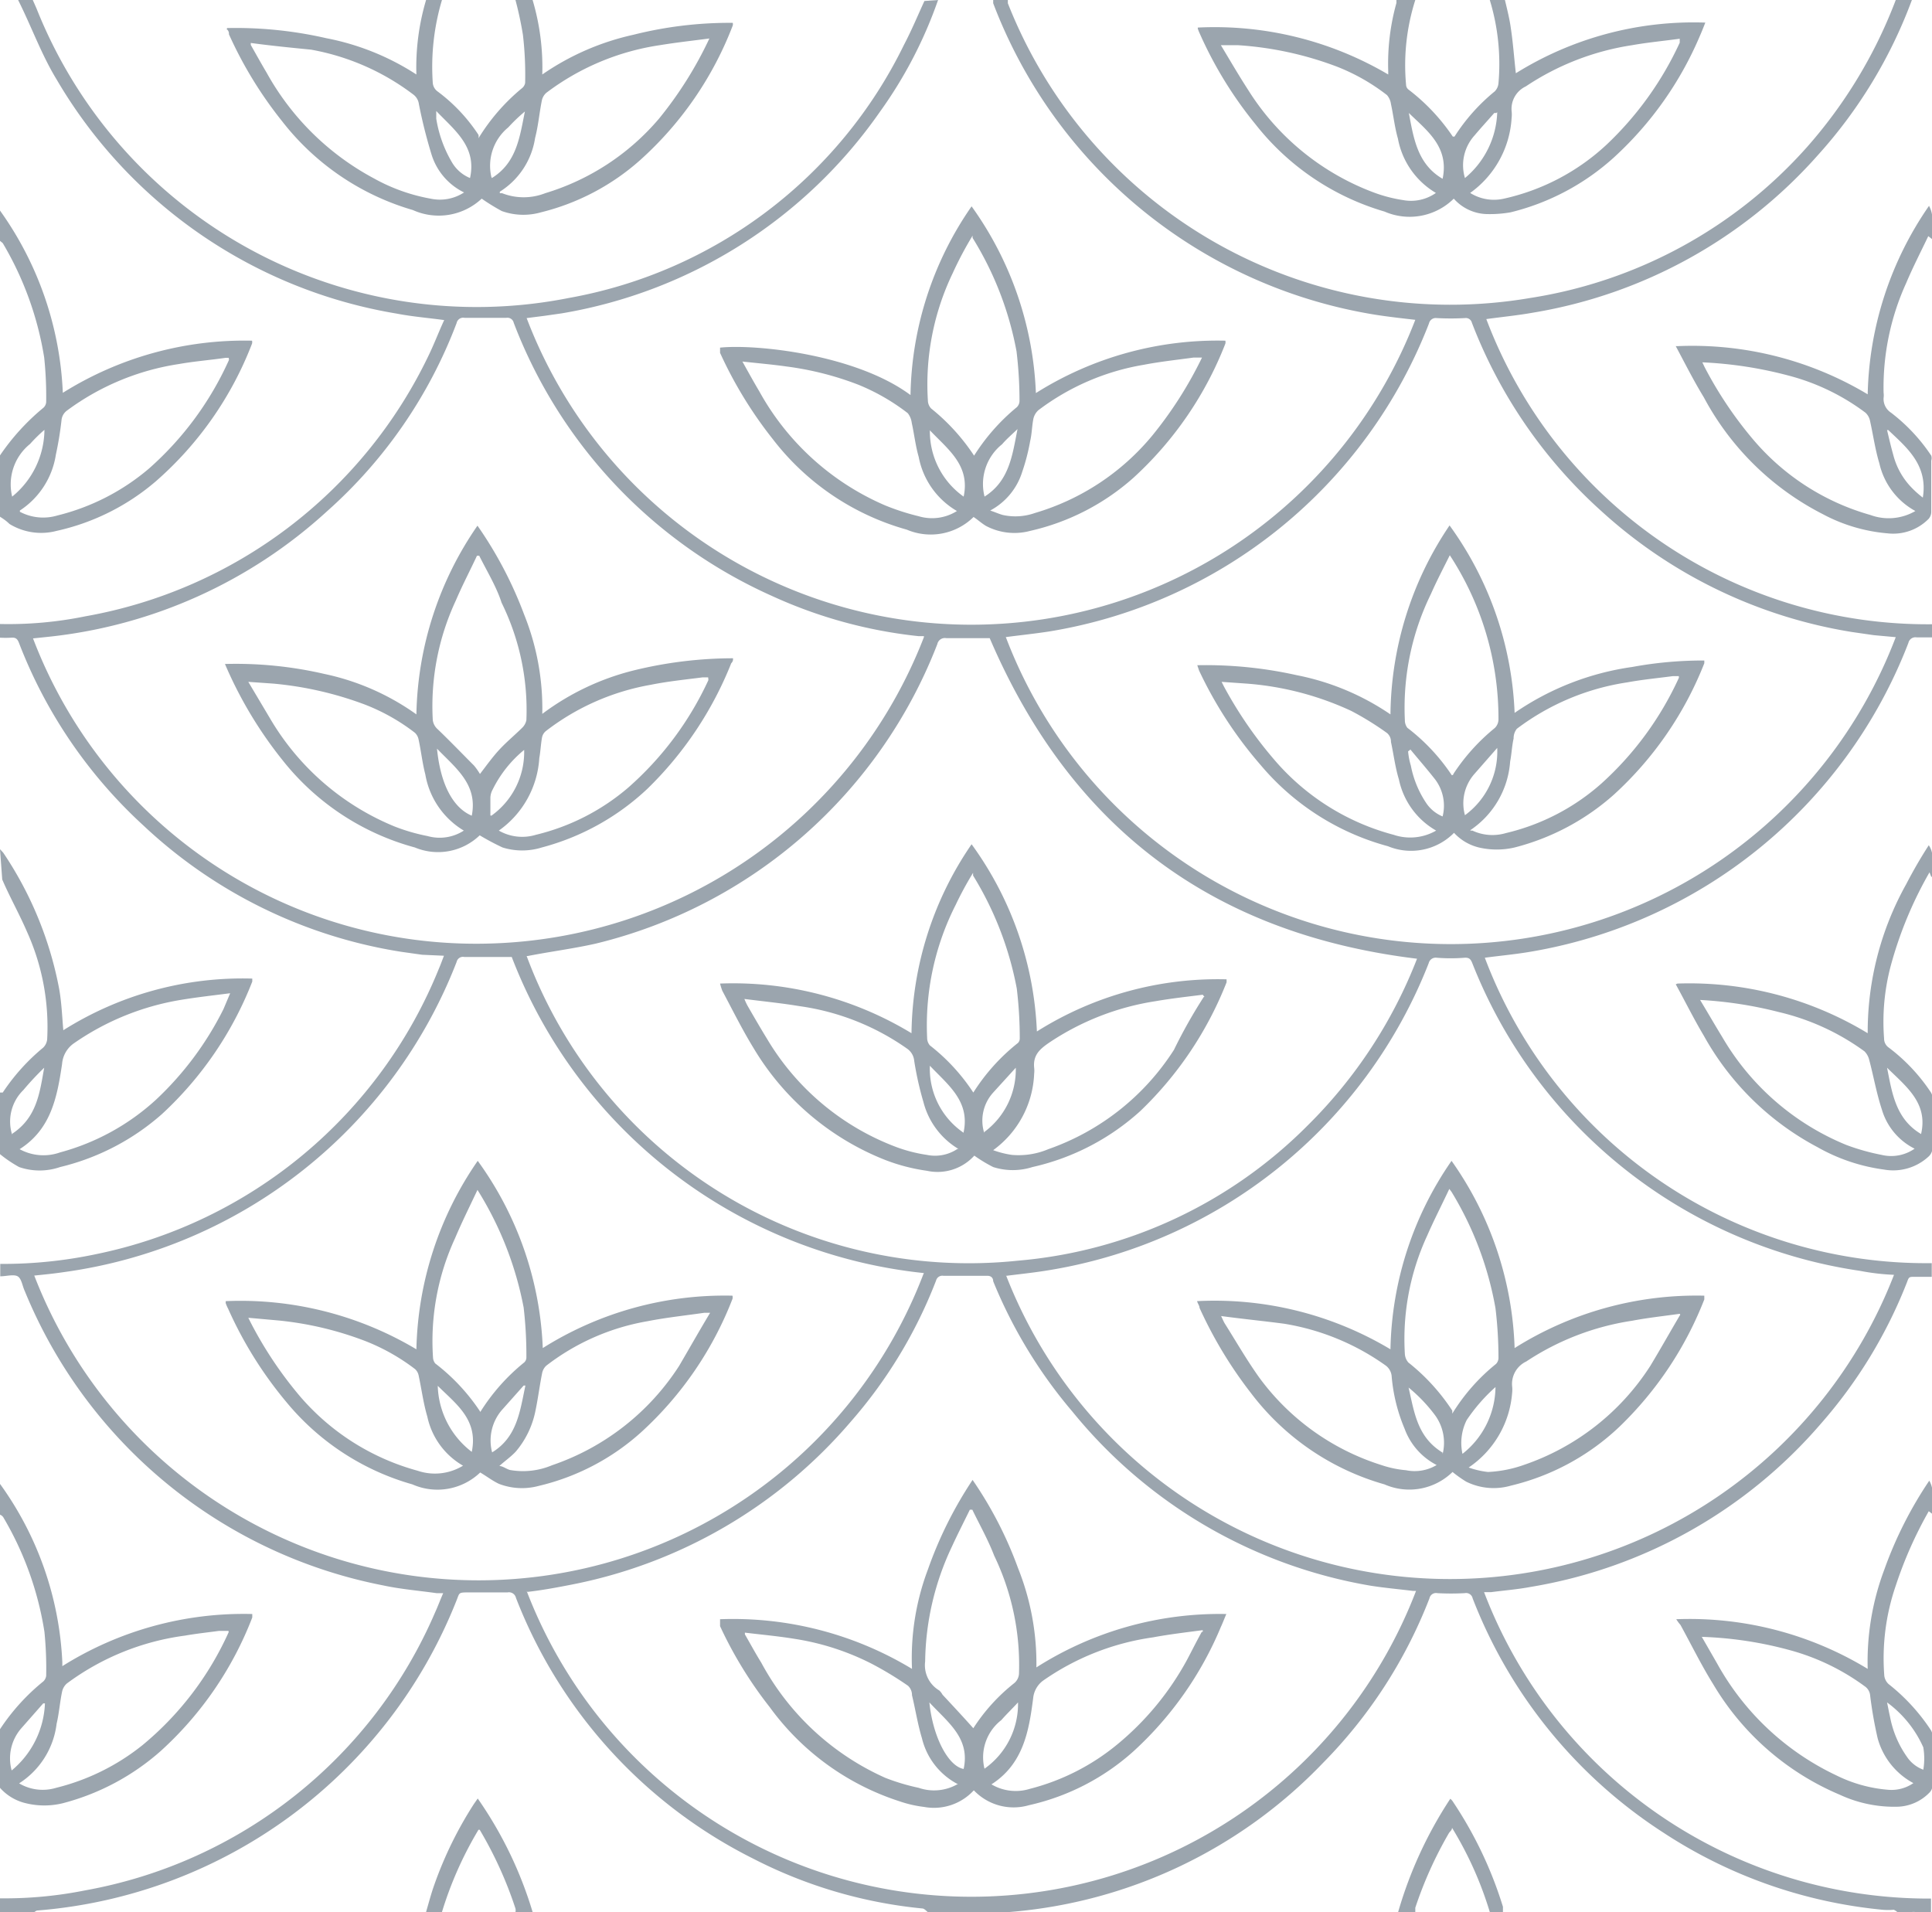 <svg id="Layer_1" data-name="Layer 1" xmlns="http://www.w3.org/2000/svg" width="77.81" height="77" viewBox="0 0 77.81 77"><path d="M37.78,0A17.6,17.6,0,0,1,35.44,4.5a19.57,19.57,0,0,1-12.82,8.12l-.7.1-.71.09A19.16,19.16,0,0,0,57,12.88c-.53-.06-1.06-.12-1.58-.2A19.84,19.84,0,0,1,40,.13V0h.59V.13A19.15,19.15,0,0,0,61.63,12,18.77,18.77,0,0,0,72.77,5.93,19.23,19.23,0,0,0,76.35,0H77a19.29,19.29,0,0,1-3.77,6.23,19.6,19.6,0,0,1-11.48,6.36c-.61.11-1.23.17-1.89.26a19,19,0,0,0,18,12.29v.53H77.2a.29.29,0,0,0-.34.22A19.85,19.85,0,0,1,61.51,38.35c-.56.09-1.11.14-1.71.22a19,19,0,0,0,18,12.3v.55h-.68c-.22,0-.24,0-.31.2a19.22,19.22,0,0,1-3.47,5.71,19.65,19.65,0,0,1-11.7,6.58c-.53.1-1.06.14-1.59.21h-.28a19.17,19.17,0,0,0,18,12.34V77h-.64A.86.86,0,0,0,77,77h-.59a.48.48,0,0,0-.14-.09,2.4,2.4,0,0,1-.46,0A19.46,19.46,0,0,1,67,73.81a19.68,19.68,0,0,1-7.69-9.44.27.27,0,0,0-.32-.21h0a10.09,10.09,0,0,1-1.1,0,.27.27,0,0,0-.32.21h0A19.39,19.39,0,0,1,53.28,71a19.66,19.66,0,0,1-12.61,6c-.06,0-.12.07-.18.1H39.9L39.78,77H38L38,77h-.64c-.06-.05-.13-.13-.2-.14a18.86,18.86,0,0,1-6.81-2,19.69,19.69,0,0,1-9.57-10.51.29.29,0,0,0-.34-.22H18.92c-.48,0-.4,0-.54.34A19.85,19.85,0,0,1,1.51,76.94c-.06,0-.12.07-.19.1H0v-.59a16.47,16.47,0,0,0,3.43-.32,19,19,0,0,0,14.1-11.21c.11-.24.2-.49.32-.76h-.27c-.71-.1-1.44-.16-2.14-.31A19.66,19.66,0,0,1,1,52c-.1-.21-.13-.51-.29-.6s-.46,0-.7,0V50.9H.26a18.12,18.12,0,0,0,3.6-.39A19,19,0,0,0,17.68,39c.07-.16.13-.33.2-.51L17,38.45l-.85-.12a19.6,19.6,0,0,1-10.39-5.1,19.41,19.41,0,0,1-5-7.35c-.06-.15-.13-.21-.29-.2a4,4,0,0,1-.49,0v-.55a15.48,15.48,0,0,0,3.46-.31A19,19,0,0,0,17.25,14.34c.23-.47.43-1,.64-1.45-.66-.09-1.29-.14-1.91-.26A19.59,19.59,0,0,1,2.28,3.2C1.67,2.2,1.28,1.1.73,0h.59l.15.34A19.08,19.08,0,0,0,22.91,12a18.67,18.67,0,0,0,13.5-10.2c.3-.57.55-1.17.82-1.76Zm-.57,25.62H37A18.93,18.93,0,0,1,31.09,24a19.76,19.76,0,0,1-10.4-11,.26.26,0,0,0-.3-.2H18.71a.27.27,0,0,0-.32.21,19.22,19.22,0,0,1-5.23,7.59A19.66,19.66,0,0,1,2,25.64l-.67.07A19.09,19.09,0,0,0,19.66,38,19.32,19.32,0,0,0,37.21,25.66Zm-16,12.88A19,19,0,0,0,41,50.77,18.69,18.69,0,0,0,52.69,45.3a19.23,19.23,0,0,0,4.38-6.69c-8.24-1-13.94-5.28-17.21-12.91H38.11a.31.31,0,0,0-.36.24A19.74,19.74,0,0,1,24,38c-.88.2-1.82.32-2.74.5Zm0,25.57a19.18,19.18,0,0,0,35.82,0h-.12c-.57-.07-1.14-.12-1.71-.21a19.72,19.72,0,0,1-12-7A19.36,19.36,0,0,1,40,51.6c0-.13-.08-.23-.26-.22H38a.26.26,0,0,0-.3.19h0a19,19,0,0,1-3.44,5.69A19.77,19.77,0,0,1,23,63.82c-.56.11-1.15.22-1.76.29Zm16-12.8a20,20,0,0,1-16.6-12.73H18.7a.26.26,0,0,0-.31.2h0A19.86,19.86,0,0,1,2.58,51.23c-.4.06-.8.1-1.2.14a19.18,19.18,0,0,0,35.81-.06Zm3.3-25.61a19.17,19.17,0,0,0,35.84,0l-.88-.08-.9-.13a19.59,19.59,0,0,1-10.08-4.87A19.68,19.68,0,0,1,59.28,13a.25.25,0,0,0-.28-.19,10.84,10.84,0,0,1-1.14,0,.28.28,0,0,0-.31.22,19.83,19.83,0,0,1-15.29,12.4c-.58.09-1.17.15-1.77.23Zm0,25.68a19.18,19.18,0,0,0,35.77,0,9.13,9.13,0,0,1-1.37-.16A19.88,19.88,0,0,1,59.3,38.8c-.06-.15-.11-.24-.31-.23a7.11,7.11,0,0,1-1.13,0,.29.29,0,0,0-.32.22A19.86,19.86,0,0,1,42.08,51.18c-.51.08-1,.13-1.55.2Z" style="fill:#9ba5ae;isolation:isolate"/><path d="M60.61,0c.09.38.19.77.24,1.15.09.6.13,1.19.2,1.8A13.54,13.54,0,0,1,68.68.91c-.08.21-.15.38-.22.54A14.05,14.05,0,0,1,65,6.34a9.59,9.59,0,0,1-4.16,2.21,4.81,4.81,0,0,1-1,.07A1.84,1.84,0,0,1,58.55,8a2.53,2.53,0,0,1-2.79.52A10.26,10.26,0,0,1,50.56,5a16.08,16.08,0,0,1-2.25-3.67,1.34,1.34,0,0,1-.07-.18V1.11A13.77,13.77,0,0,1,55.91,3V2.87A9.1,9.1,0,0,1,56.24.12V0H57a8.66,8.66,0,0,0-.37,3.43.25.25,0,0,0,.1.18,8,8,0,0,1,1.78,1.89h.07A7.66,7.66,0,0,1,60.2,3.68a.53.53,0,0,0,.15-.33A8.83,8.83,0,0,0,60,0ZM57.83,7.77A3.22,3.22,0,0,1,56.3,5.58c-.13-.45-.18-.93-.28-1.39a.69.69,0,0,0-.16-.36,8.09,8.09,0,0,0-2-1.14,13.7,13.7,0,0,0-4-.87h-.69c.39.65.74,1.25,1.11,1.82a10.18,10.18,0,0,0,5.07,4.12,5.91,5.91,0,0,0,1.17.3A1.74,1.74,0,0,0,57.83,7.77Zm1.38,0A1.8,1.8,0,0,0,60.57,8a8.88,8.88,0,0,0,4.14-2.18,13.3,13.3,0,0,0,2.94-4.1V1.56c-.66.09-1.3.15-1.92.26a10.55,10.55,0,0,0-4.28,1.66,1,1,0,0,0-.57,1,1.13,1.13,0,0,1,0,.26A4,4,0,0,1,59.21,7.77ZM56.74,4.55c.19,1,.34,2.06,1.36,2.65C58.37,5.92,57.48,5.27,56.74,4.55Zm3.52,0h-.08c-.26.3-.53.59-.79.9A1.79,1.79,0,0,0,59,7.17a3.59,3.59,0,0,0,1.3-2.65Z" style="fill:#9ba5ae;isolation:isolate"/><path d="M21.45,0a9.52,9.52,0,0,1,.39,3A10.38,10.38,0,0,1,25.51,1.4a15.87,15.87,0,0,1,4-.48.21.21,0,0,1,0,.11,14,14,0,0,1-3.72,5.41,9.37,9.37,0,0,1-4,2.11,2.58,2.58,0,0,1-1.58-.05A8.13,8.13,0,0,1,19.4,8a2.53,2.53,0,0,1-2.77.46,10.31,10.31,0,0,1-5.27-3.58A16.3,16.3,0,0,1,9.22,1.38a.23.23,0,0,0-.07-.19c-.07-.07,0,0,0-.06a16.33,16.33,0,0,1,4,.41A10.19,10.19,0,0,1,16.77,3a9.52,9.52,0,0,1,.39-3h.64a9.41,9.41,0,0,0-.37,3.34.47.47,0,0,0,.19.34,6.86,6.86,0,0,1,1.65,1.75.33.33,0,0,1,0,.14,8.07,8.07,0,0,1,1.73-2,.36.36,0,0,0,.15-.23,13.93,13.93,0,0,0-.09-1.94A14.61,14.61,0,0,0,20.76,0ZM10.1,1.73v.08c.21.37.42.75.64,1.12a10.7,10.7,0,0,0,4.33,4.26A7.33,7.33,0,0,0,17.34,8a1.78,1.78,0,0,0,1.35-.25,2.53,2.53,0,0,1-1.32-1.56,20.15,20.15,0,0,1-.5-2,.57.57,0,0,0-.22-.38A9.62,9.62,0,0,0,12.53,2C11.72,1.92,10.91,1.84,10.1,1.73Zm18.47-.18c-.69.09-1.33.16-2,.27A10,10,0,0,0,22,3.74a.57.57,0,0,0-.18.32c-.1.5-.14,1-.27,1.5a3.1,3.1,0,0,1-1.42,2.16v.06l.09,0a2.38,2.38,0,0,0,1.74,0,9.68,9.68,0,0,0,4.58-3A15.52,15.52,0,0,0,28.57,1.55Zm-11,2.9v.33a5,5,0,0,0,.64,1.77,1.5,1.5,0,0,0,.72.62c.28-1.27-.62-1.92-1.38-2.72Zm2.24,2.72c1-.62,1.12-1.65,1.33-2.68a6.75,6.75,0,0,0-.67.64,2,2,0,0,0-.68,2Z" style="fill:#9ba5ae;isolation:isolate"/><path d="M0,59.76a13.28,13.28,0,0,1,2.51,7.18v.16A13.73,13.73,0,0,1,10.16,65v.14a14.09,14.09,0,0,1-3.69,5.38,9.59,9.59,0,0,1-3.94,2.1,3.13,3.13,0,0,1-1.49,0A2,2,0,0,1,0,72V69.64a8.46,8.46,0,0,1,1.75-1.93.39.39,0,0,0,.11-.22,15,15,0,0,0-.07-1.77A13,13,0,0,0,.13,61.1.28.28,0,0,0,0,61ZM9.2,65.68H8.82c-.45.06-.91.11-1.37.19A10.22,10.22,0,0,0,2.69,67.8a.61.61,0,0,0-.19.33c-.09.43-.12.87-.22,1.29a3.32,3.32,0,0,1-1.51,2.4A1.86,1.86,0,0,0,2.26,72a9,9,0,0,0,3.48-1.72,12.6,12.6,0,0,0,3.47-4.55A.28.28,0,0,0,9.2,65.68ZM1.81,68.6H1.74l-.88,1a1.84,1.84,0,0,0-.39,1.7A3.69,3.69,0,0,0,1.81,68.6Z" style="fill:#9ba5ae;isolation:isolate"/><path d="M0,8.48a13.58,13.58,0,0,1,2.53,7.34,13.77,13.77,0,0,1,7.62-2.1.24.24,0,0,1,0,.12,14.06,14.06,0,0,1-3.87,5.54,9.17,9.17,0,0,1-4,2,2.44,2.44,0,0,1-1.9-.28C.28,21,.16,20.91,0,20.81V18.34a9.13,9.13,0,0,1,1.75-1.92.34.34,0,0,0,.11-.23,15.22,15.22,0,0,0-.08-1.79A13.09,13.09,0,0,0,.11,9.79L0,9.7Zm9.17,5.93H9.09c-.62.09-1.26.14-1.88.25a10.11,10.11,0,0,0-4.52,1.88.54.54,0,0,0-.21.36,13.8,13.8,0,0,1-.23,1.41A3.28,3.28,0,0,1,.8,20.56v.05a2,2,0,0,0,1.51.15A9,9,0,0,0,6,18.87,12.85,12.85,0,0,0,9.22,14.5.28.28,0,0,0,9.21,14.41ZM.49,20a3.51,3.51,0,0,0,1.3-2.69,6.25,6.25,0,0,0-.58.57A2.09,2.09,0,0,0,.49,20Z" style="fill:#9ba5ae;isolation:isolate"/><path d="M0,34.2l.13.14a14.69,14.69,0,0,1,2.25,5.47c.1.55.12,1.11.17,1.68a13.53,13.53,0,0,1,7.61-2.08v.12a14.34,14.34,0,0,1-3.63,5.33A9.56,9.56,0,0,1,2.42,47,2.53,2.53,0,0,1,.77,47,5.11,5.11,0,0,1,0,46.48V44L.11,44a8.26,8.26,0,0,1,1.63-1.81.54.54,0,0,0,.16-.34,9.3,9.3,0,0,0-.81-4.32c-.31-.72-.7-1.41-1-2.11ZM9.27,40c-.7.09-1.34.16-2,.27A10.54,10.54,0,0,0,3,42a1.12,1.12,0,0,0-.5.85C2.3,44.2,2.05,45.48.79,46.28a2,2,0,0,0,1.63.13,9.28,9.28,0,0,0,3.86-2.12A12.85,12.85,0,0,0,9,40.64ZM.49,45.66C1.49,45,1.6,44,1.78,43a11.79,11.79,0,0,0-.84.9,1.77,1.77,0,0,0-.45,1.8Z" style="fill:#9ba5ae;isolation:isolate"/><path d="M17.16,77c.11-.38.21-.76.34-1.12a15.52,15.52,0,0,1,1.58-3.22l.16-.23A16,16,0,0,1,21.45,77h-.69a.33.33,0,0,0,0-.14,15.9,15.9,0,0,0-1.44-3.17h-.05A14.85,14.85,0,0,0,17.8,77Z" style="fill:#9ba5ae;isolation:isolate"/><path d="M60,77a14.54,14.54,0,0,0-1.52-3.39c0,.1-.09.15-.13.22a16,16,0,0,0-1.35,3V77h-.69a16.71,16.71,0,0,1,2.1-4.56.53.53,0,0,1,.12.14,16.11,16.11,0,0,1,2,4.21V77Z" style="fill:#9ba5ae;isolation:isolate"/><path d="M67.51,65.21a13.81,13.81,0,0,1,7.71,2,10.52,10.52,0,0,1,.67-4,16.06,16.06,0,0,1,1.81-3.58c.26.46.07.89.15,1.36l-.17-.13a16.41,16.41,0,0,0-1.33,3,9,9,0,0,0-.46,3.64.56.56,0,0,0,.17.32,7.87,7.87,0,0,1,1.7,1.85.44.44,0,0,1,.07.22v2a.42.42,0,0,1-.12.3,1.87,1.87,0,0,1-1.25.57,5.21,5.21,0,0,1-2.36-.48A10.82,10.82,0,0,1,69,67.83c-.48-.77-.88-1.59-1.32-2.39A1.71,1.71,0,0,1,67.51,65.21Zm1,.66L69.16,67a10.72,10.72,0,0,0,4.8,4.5,5.73,5.73,0,0,0,2.1.58,1.55,1.55,0,0,0,1-.27A2.92,2.92,0,0,1,75.62,70a16.53,16.53,0,0,1-.3-1.71.5.5,0,0,0-.22-.38,9.12,9.12,0,0,0-3-1.45,15.33,15.33,0,0,0-3.56-.54ZM76,68.56c.05.24.08.41.12.58a4.11,4.11,0,0,0,.68,1.61,1.36,1.36,0,0,0,.66.52,2.72,2.72,0,0,0,0-.9A4.52,4.52,0,0,0,76,68.56Z" style="fill:#9ba5ae;isolation:isolate"/><path d="M67.56,13.94a13.74,13.74,0,0,1,7.66,1.94,13.83,13.83,0,0,1,2.47-7.59c.25.46.08.9.16,1.37l-.19-.15c-.3.63-.62,1.25-.89,1.89a10.14,10.14,0,0,0-.91,4.41.81.81,0,0,1,0,.22.66.66,0,0,0,.3.59,7.2,7.2,0,0,1,1.62,1.73.34.34,0,0,1,0,.2v2.07a.43.43,0,0,1-.11.28,2,2,0,0,1-1.64.58,6.73,6.73,0,0,1-2.63-.78A11.2,11.2,0,0,1,68.62,16c-.41-.67-.76-1.37-1.13-2.06Zm1,.65.09.19a15.78,15.78,0,0,0,1.94,2.9,9.61,9.61,0,0,0,4.74,3.06,2.13,2.13,0,0,0,1.81-.16,2.92,2.92,0,0,1-1.45-1.92c-.17-.56-.25-1.15-.38-1.73a.61.61,0,0,0-.18-.31,8.9,8.9,0,0,0-3.08-1.49,16.3,16.3,0,0,0-3.54-.54Zm7.49,2.73H76c.08.34.16.68.25,1A2.94,2.94,0,0,0,77,19.65a4.09,4.09,0,0,0,.44.39C77.66,18.71,76.76,18,76.05,17.32Z" style="fill:#9ba5ae;isolation:isolate"/><path d="M67.56,39.61a13.85,13.85,0,0,1,7.66,2,12.22,12.22,0,0,1,1.55-6c.28-.54.58-1.06.91-1.57.28.41.08.86.17,1.27h-.07l-.07-.18a15.88,15.88,0,0,0-1.56,3.76,8.77,8.77,0,0,0-.27,2.93.44.44,0,0,0,.19.37A7.31,7.31,0,0,1,77.77,44a.43.43,0,0,1,.06.22v2a.48.48,0,0,1-.14.34,2.1,2.1,0,0,1-1.82.54,7.41,7.41,0,0,1-2.67-.9,11.25,11.25,0,0,1-4.58-4.49c-.4-.67-.75-1.38-1.13-2.07Zm.91.66c.32.53.59,1,.89,1.49a10.3,10.3,0,0,0,5,4.35,8.82,8.82,0,0,0,1.42.4,1.65,1.65,0,0,0,1.33-.25,2.57,2.57,0,0,1-1.32-1.58c-.22-.67-.34-1.37-.51-2a.72.72,0,0,0-.19-.34,9.54,9.54,0,0,0-3.44-1.58A16.31,16.31,0,0,0,68.47,40.27ZM76,43c.2,1,.34,2.06,1.37,2.67C77.66,44.42,76.77,43.76,76,43Z" style="fill:#9ba5ae;isolation:isolate"/><path d="M41.72,15.83a13.7,13.7,0,0,1,7.63-2.11.24.24,0,0,1,0,.12,14.37,14.37,0,0,1-3.7,5.4,9.36,9.36,0,0,1-4.16,2.14,2.45,2.45,0,0,1-1.78-.2c-.17-.1-.32-.24-.5-.36a2.46,2.46,0,0,1-2.69.51,10.3,10.3,0,0,1-5.4-3.65A16.8,16.8,0,0,1,29,14.21L29,14h0c1.46-.15,5.48.28,7.67,1.91a13.7,13.7,0,0,1,2.46-7.6A13.81,13.81,0,0,1,41.72,15.83Zm-3.18,4.75A3.21,3.21,0,0,1,37,18.4c-.13-.45-.18-.92-.28-1.37a.79.79,0,0,0-.16-.39,8.45,8.45,0,0,0-2-1.15,12.42,12.42,0,0,0-2.88-.73c-.56-.08-1.14-.13-1.78-.2.25.45.46.83.68,1.2a10.55,10.55,0,0,0,5.06,4.59,9.37,9.37,0,0,0,1.36.44A1.88,1.88,0,0,0,38.54,20.58Zm9.87-6.18h-.34c-.65.09-1.32.16-2,.29a9.68,9.68,0,0,0-4.25,1.83.66.66,0,0,0-.2.34c-.06.3-.06.6-.13.9A8.26,8.26,0,0,1,41.17,19a2.66,2.66,0,0,1-1.29,1.56c.21.07.36.14.51.18a2.36,2.36,0,0,0,1.29-.08,9.67,9.67,0,0,0,4.72-3.11A16,16,0,0,0,48.41,14.4Zm-9.21,4a8.15,8.15,0,0,1,1.75-2,.36.36,0,0,0,.11-.25,16.65,16.65,0,0,0-.12-2,13.22,13.22,0,0,0-1.77-4.57V9.49a14.53,14.53,0,0,0-.8,1.51,10.34,10.34,0,0,0-1,5.13.48.48,0,0,0,.13.32,8.26,8.26,0,0,1,1.75,1.93ZM38.81,20c.27-1.26-.63-1.9-1.36-2.67A3.22,3.22,0,0,0,38.81,20Zm.84,0c1-.63,1.12-1.66,1.33-2.72-.24.23-.45.41-.62.61a2.05,2.05,0,0,0-.71,2.1Z" style="fill:#9ba5ae;isolation:isolate"/><path d="M16.77,28.77a13.78,13.78,0,0,1,2.46-7.6,16.09,16.09,0,0,1,1.88,3.58,10.14,10.14,0,0,1,.73,4A10.24,10.24,0,0,1,25.52,27a16.85,16.85,0,0,1,4-.49.22.22,0,0,1-.07.2,14.56,14.56,0,0,1-3.38,5.06,9.88,9.88,0,0,1-4.25,2.36,2.66,2.66,0,0,1-1.58,0,10.1,10.1,0,0,1-.92-.49,2.42,2.42,0,0,1-2.61.49,10.18,10.18,0,0,1-5.31-3.49,16.62,16.62,0,0,1-2.34-3.9,15.85,15.85,0,0,1,4,.4A9.88,9.88,0,0,1,16.77,28.77Zm1.91,4.68a3.28,3.28,0,0,1-1.55-2.26c-.12-.46-.17-.94-.27-1.4a.51.51,0,0,0-.15-.28,8.05,8.05,0,0,0-2-1.13A14.07,14.07,0,0,0,11,27.53l-1-.07.88,1.48a10.38,10.38,0,0,0,5,4.34,7.64,7.64,0,0,0,1.34.39A1.79,1.79,0,0,0,18.68,33.45Zm9.84-6.17h-.23c-.7.09-1.4.16-2.09.3A9.62,9.62,0,0,0,22,29.43a.44.44,0,0,0-.17.27c-.05.27-.06.56-.11.83a3.86,3.86,0,0,1-1.63,2.92,1.89,1.89,0,0,0,1.49.17,8.91,8.91,0,0,0,3.72-1.9,13,13,0,0,0,3.23-4.33A1.1,1.1,0,0,0,28.52,27.28Zm-9.22-4.9h-.09c-.28.6-.59,1.19-.85,1.8A10.06,10.06,0,0,0,17.43,29a.59.59,0,0,0,.2.37c.5.48,1,1,1.46,1.46a2.62,2.62,0,0,1,.24.34c.27-.35.51-.69.8-1s.62-.58.92-.88A.59.59,0,0,0,21.2,29a9.79,9.79,0,0,0-1-4.73C20,23.64,19.61,23,19.3,22.38ZM19,32.85c.25-1.26-.64-1.91-1.4-2.7C17.74,31.58,18.24,32.53,19,32.85Zm.79,0a3.15,3.15,0,0,0,1.32-2.65,4.82,4.82,0,0,0-1.27,1.6.73.73,0,0,0-.09.32c0,.23,0,.47,0,.72Z" style="fill:#9ba5ae;isolation:isolate"/><path d="M29,39.61a13.85,13.85,0,0,1,7.71,2A13.7,13.7,0,0,1,39.13,34a13.77,13.77,0,0,1,2.63,7.54,13.65,13.65,0,0,1,7.64-2.1v.12a14.54,14.54,0,0,1-3.47,5.18A9.59,9.59,0,0,1,41.58,47,2.6,2.6,0,0,1,40,47a5.91,5.91,0,0,1-.76-.46h0a2,2,0,0,1-1.91.61,7.51,7.51,0,0,1-1.69-.44,10.78,10.78,0,0,1-5.29-4.5c-.46-.75-.85-1.54-1.26-2.31A2.58,2.58,0,0,1,29,39.61Zm9.6,6.66a3.1,3.1,0,0,1-1.41-1.89,13.13,13.13,0,0,1-.37-1.65.67.67,0,0,0-.29-.5,9.89,9.89,0,0,0-4.33-1.71c-.72-.12-1.44-.19-2.22-.29a2.39,2.39,0,0,0,.13.28c.26.45.52.9.79,1.34a10.25,10.25,0,0,0,5.24,4.36,6.1,6.1,0,0,0,1.19.3,1.62,1.62,0,0,0,1.23-.24Zm9.91-6.12-.07-.09c-.63.08-1.27.15-1.9.26A10.57,10.57,0,0,0,42.24,42c-.36.25-.64.49-.59,1a1,1,0,0,1,0,.24A4,4,0,0,1,40,46.32a3.75,3.75,0,0,0,.75.19,3.08,3.08,0,0,0,1.47-.23,9.87,9.87,0,0,0,5.06-4,20.57,20.57,0,0,1,1.2-2.13ZM39.2,44A8,8,0,0,1,41,42a.26.26,0,0,0,.07-.19,16.65,16.65,0,0,0-.12-2,13.38,13.38,0,0,0-1.76-4.55v-.11a13.43,13.43,0,0,0-.7,1.29,10.71,10.71,0,0,0-1.15,5.36.46.46,0,0,0,.11.3A7.89,7.89,0,0,1,39.2,44Zm-.39,1.59c.26-1.24-.62-1.89-1.36-2.67a3.12,3.12,0,0,0,1.36,2.7Zm.83,0A3.13,3.13,0,0,0,40.91,43L40,44A1.68,1.68,0,0,0,39.64,45.63Z" style="fill:#9ba5ae;isolation:isolate"/><path d="M29,65.21a13.92,13.92,0,0,1,7.73,2,10.12,10.12,0,0,1,.64-4,16.23,16.23,0,0,1,1.8-3.61A15.7,15.7,0,0,1,41,63.15a10.33,10.33,0,0,1,.74,4A13.75,13.75,0,0,1,49.39,65c-.09.21-.15.37-.22.52a14.14,14.14,0,0,1-3.51,5,9.34,9.34,0,0,1-4.22,2.18,2.21,2.21,0,0,1-2.22-.6,2.18,2.18,0,0,1-2,.67,4.84,4.84,0,0,1-1-.23A10.41,10.41,0,0,1,31,68.75,16.46,16.46,0,0,1,29,65.49C29,65.42,29,65.35,29,65.21Zm9.59,6.65A2.83,2.83,0,0,1,37.13,70c-.17-.56-.26-1.15-.4-1.73a.51.51,0,0,0-.16-.38A13.76,13.76,0,0,0,35.1,67,10.26,10.26,0,0,0,32,66c-.67-.11-1.35-.17-2-.25v.07c.22.38.43.77.66,1.14a10.55,10.55,0,0,0,5,4.64A8.7,8.7,0,0,0,37,72,1.9,1.9,0,0,0,38.55,71.86Zm9.85-6.14,0-.07c-.68.09-1.36.17-2,.29A10.19,10.19,0,0,0,42,67.69a1,1,0,0,0-.39.7c-.17,1.33-.4,2.65-1.68,3.47a1.92,1.92,0,0,0,1.55.18A9.05,9.05,0,0,0,45,70.25a11.55,11.55,0,0,0,2.81-3.41C48,66.48,48.19,66.1,48.4,65.72ZM39.16,60.8h-.1c-.24.49-.5,1-.72,1.48a11.1,11.1,0,0,0-1.08,4.63,1.18,1.18,0,0,0,.57,1.17.7.7,0,0,1,.13.17c.41.44.83.89,1.24,1.35a7.44,7.44,0,0,1,1.64-1.81.53.53,0,0,0,.2-.42,10.14,10.14,0,0,0-1-4.72C39.79,62,39.46,61.42,39.16,60.8Zm-1.73,7.76c.14,1.39.76,2.57,1.38,2.68C39.08,70,38.18,69.37,37.43,68.56Zm2.22,2.67A3.19,3.19,0,0,0,41,68.56c-.23.25-.46.47-.67.71A1.9,1.9,0,0,0,39.65,71.23Z" style="fill:#9ba5ae;isolation:isolate"/><path d="M19.34,59.3a2.49,2.49,0,0,1-2.73.48,10.16,10.16,0,0,1-5.08-3.32,16,16,0,0,1-2.34-3.75,1.6,1.6,0,0,1-.1-.23V52.4a13.83,13.83,0,0,1,7.68,1.94,13.83,13.83,0,0,1,2.47-7.59,13.75,13.75,0,0,1,2.62,7.54,13.74,13.74,0,0,1,7.64-2.11.29.29,0,0,1,0,.13,14.2,14.2,0,0,1-3.69,5.38,9.36,9.36,0,0,1-4.11,2.15,2.58,2.58,0,0,1-1.6-.08C19.84,59.64,19.61,59.46,19.34,59.3Zm-.65-.25a3,3,0,0,1-1.48-2c-.16-.54-.23-1.1-.35-1.66a.48.48,0,0,0-.14-.25,8.24,8.24,0,0,0-2-1.13,13.46,13.46,0,0,0-3.49-.83L10,53.07l.08.16a15.83,15.83,0,0,0,2,3,9.55,9.55,0,0,0,4.74,3A2.17,2.17,0,0,0,18.69,59Zm9.91-6.18h-.24c-.76.11-1.53.19-2.29.34A9.22,9.22,0,0,0,22,55a.56.56,0,0,0-.17.32c-.1.5-.16,1-.27,1.52a3.62,3.62,0,0,1-.78,1.61c-.19.21-.44.38-.67.59.14,0,.28.12.43.16a3,3,0,0,0,1.69-.19,9.87,9.87,0,0,0,5.12-4C27.76,54.31,28.16,53.6,28.6,52.87Zm-9.26,4a8.05,8.05,0,0,1,1.77-2,.27.27,0,0,0,.09-.21,16.64,16.64,0,0,0-.11-2,13.77,13.77,0,0,0-1.86-4.74c-.32.68-.63,1.3-.9,1.94a9.88,9.88,0,0,0-.89,4.82.41.41,0,0,0,.09.23,8,8,0,0,1,1.81,1.94ZM19,58.47c.27-1.3-.64-1.93-1.37-2.66A3.47,3.47,0,0,0,19,58.47Zm2.16-2.67-.07,0-.89,1a1.88,1.88,0,0,0-.38,1.69c1-.61,1.12-1.65,1.33-2.64Z" style="fill:#9ba5ae;isolation:isolate"/><path d="M58.38,21.16A13.77,13.77,0,0,1,61,28.71a11.06,11.06,0,0,1,4.74-1.85,15.72,15.72,0,0,1,2.9-.26v.11A14.17,14.17,0,0,1,65,32a9.58,9.58,0,0,1-4,2.13,3.18,3.18,0,0,1-1.44,0,2,2,0,0,1-1-.59,2.43,2.43,0,0,1-2.66.54,10.16,10.16,0,0,1-5.12-3.26A16.47,16.47,0,0,1,48.29,27l-.07-.21a16.82,16.82,0,0,1,4,.4A10.16,10.16,0,0,1,56,28.77,13.79,13.79,0,0,1,58.38,21.16Zm-.54,12.29a3.1,3.1,0,0,1-1.5-2.06c-.15-.49-.21-1-.32-1.51a.45.45,0,0,0-.16-.36,11.87,11.87,0,0,0-1.44-.89,12.14,12.14,0,0,0-4.22-1.1l-1-.07.09.18a16.59,16.59,0,0,0,2,2.92,9.53,9.53,0,0,0,4.84,3.06A2.09,2.09,0,0,0,57.84,33.45Zm1.38,0h.08a1.91,1.91,0,0,0,1.35.1,8.85,8.85,0,0,0,3.85-2,13,13,0,0,0,3.11-4.24.11.11,0,0,0,0-.08h-.24c-.61.08-1.23.14-1.83.25a9.78,9.78,0,0,0-4.45,1.87.61.61,0,0,0-.13.39c-.07.31-.08.62-.14.93a3.64,3.64,0,0,1-1.6,2.76Zm-.83-11.09c-.28.56-.54,1.06-.76,1.56A10.42,10.42,0,0,0,56.58,29a.5.5,0,0,0,.1.31,7.93,7.93,0,0,1,1.79,1.91.07.07,0,0,0,.07-.06,8.1,8.1,0,0,1,1.66-1.84.49.49,0,0,0,.15-.36,12,12,0,0,0-2-6.66Zm-1.6,7.84-.08.06a2.87,2.87,0,0,0,.11.57,4.1,4.1,0,0,0,.64,1.54,1.46,1.46,0,0,0,.64.51,1.76,1.76,0,0,0-.3-1.49c-.33-.42-.67-.81-1-1.21ZM59,32.83a3.18,3.18,0,0,0,1.3-2.71l-.92,1.05A1.79,1.79,0,0,0,59,32.83Z" style="fill:#9ba5ae;isolation:isolate"/><path d="M58.5,59.28a2.49,2.49,0,0,1-2.74.5,10.26,10.26,0,0,1-5.38-3.68,17.11,17.11,0,0,1-2.07-3.43c0-.08-.06-.15-.1-.27A13.79,13.79,0,0,1,56,54.34a13.74,13.74,0,0,1,2.46-7.59A13.8,13.8,0,0,1,61,54.29a13.74,13.74,0,0,1,7.64-2.11v.15a14.36,14.36,0,0,1-3.42,5.13,9.56,9.56,0,0,1-4.37,2.37,2.49,2.49,0,0,1-1.8-.16A4.91,4.91,0,0,1,58.5,59.28ZM49.18,53c.07.15.1.22.14.29.46.73.89,1.48,1.39,2.18A9.71,9.71,0,0,0,55.63,59a4.24,4.24,0,0,0,1,.21A1.72,1.72,0,0,0,57.86,59a2.68,2.68,0,0,1-1.29-1.46,6.9,6.9,0,0,1-.52-2.09.6.6,0,0,0-.26-.47,9.72,9.72,0,0,0-4.07-1.67C50.89,53.2,50.07,53.12,49.18,53ZM67.71,53l-.06-.09c-.64.09-1.29.16-1.92.28a10.57,10.57,0,0,0-4.26,1.64,1,1,0,0,0-.57,1,1.22,1.22,0,0,1,0,.27,4,4,0,0,1-1.75,3,3.4,3.4,0,0,0,.78.18A5,5,0,0,0,61.36,59a9.8,9.8,0,0,0,5.11-4c.44-.73.83-1.43,1.24-2.12Zm-9.22,3.93a7.82,7.82,0,0,1,1.76-2,.35.35,0,0,0,.1-.24,16.65,16.65,0,0,0-.12-2A13.5,13.5,0,0,0,58.46,48l-.09-.12c-.31.66-.62,1.26-.89,1.88a9.92,9.92,0,0,0-.9,4.77.58.58,0,0,0,.14.34,8.17,8.17,0,0,1,1.77,1.94Zm-.39,1.63A1.88,1.88,0,0,0,57.8,57a6.31,6.31,0,0,0-1.07-1.12c.23,1,.35,2,1.37,2.62Zm2.13-2.7a7,7,0,0,0-1.16,1.33,2.06,2.06,0,0,0-.17,1.36,3.46,3.46,0,0,0,1.33-2.73Z" style="fill:#9ba5ae;isolation:isolate"/></svg>